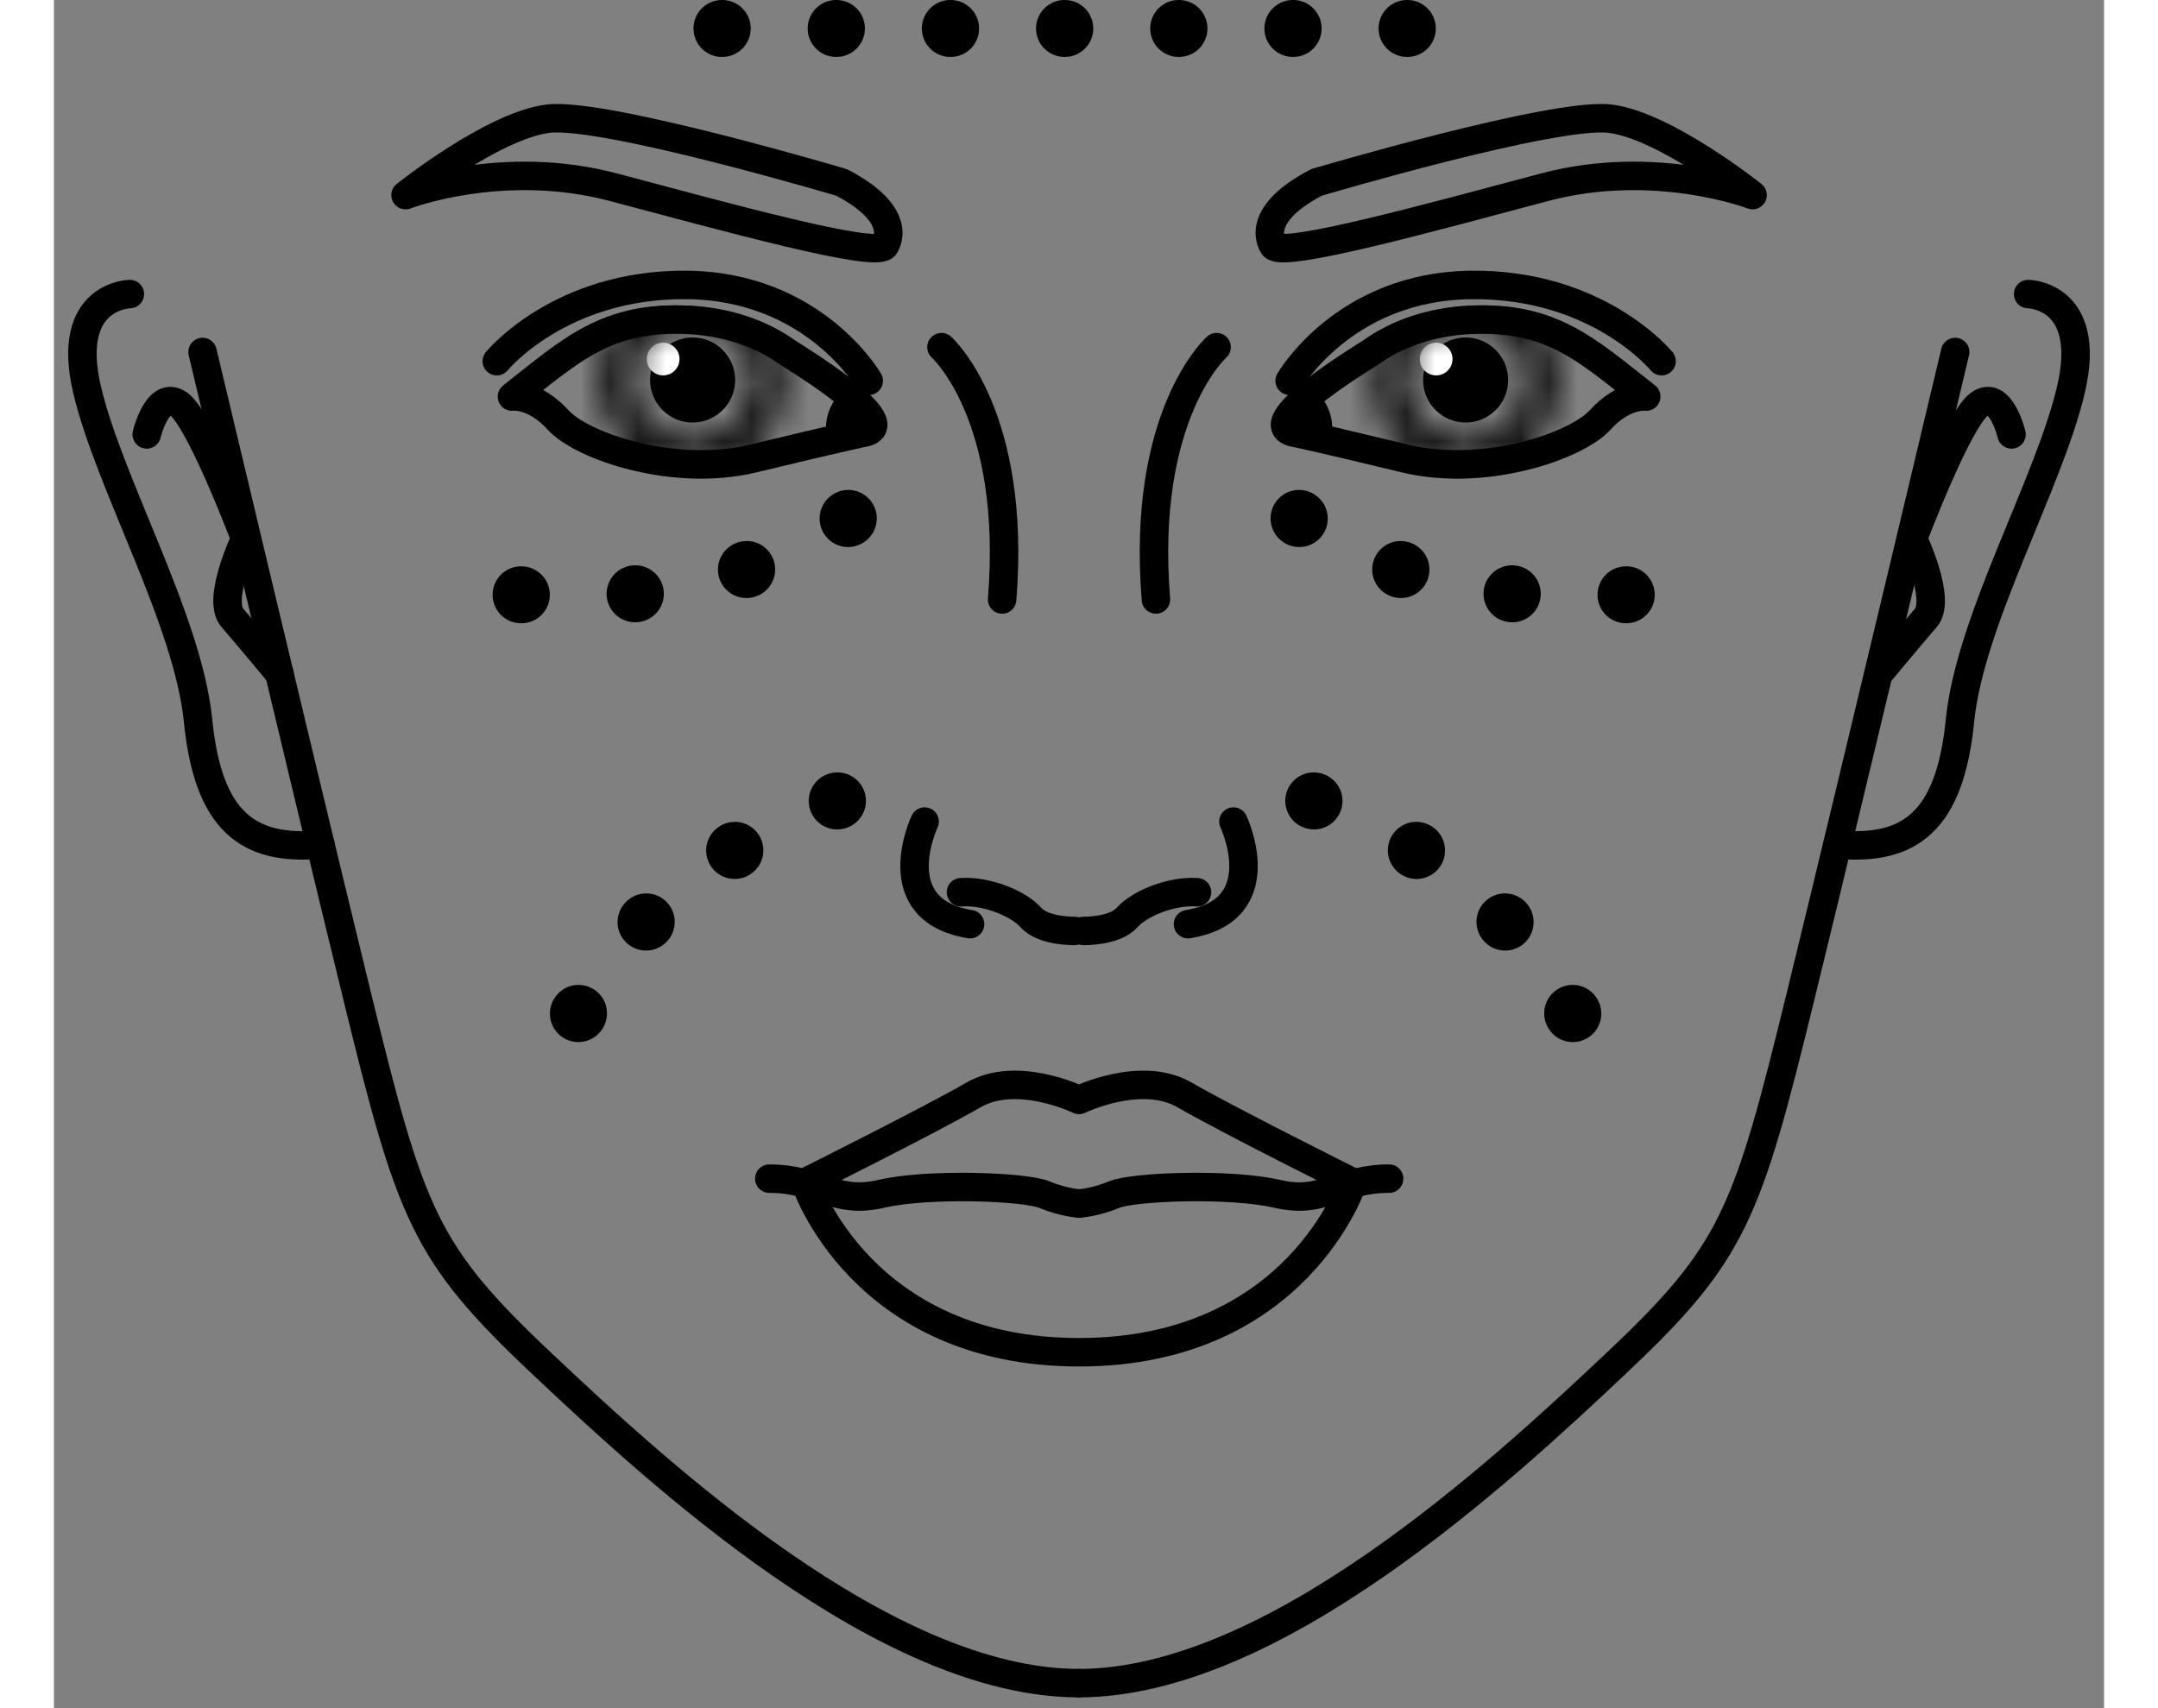<svg fill="none" viewBox="0 0 72 60" height="57" width="72" xmlns="http://www.w3.org/2000/svg">
  <rect x="0" y="0" width="72" height="60" fill="#808080" stroke="none"/>
  <path fill="black" d="M22.43 14.842C23.255 14.842 23.924 14.173 23.924 13.348C23.924 12.523 23.255 11.854 22.43 11.854C21.605 11.854 20.936 12.523 20.936 13.348C20.936 14.173 21.605 14.842 22.43 14.842Z"></path>
  <path fill="white" d="M21.395 13.186C21.712 13.186 21.97 12.929 21.97 12.611C21.97 12.294 21.712 12.037 21.395 12.037C21.078 12.037 20.82 12.294 20.82 12.611C20.82 12.929 21.078 13.186 21.395 13.186Z"></path>
  <path stroke-linejoin="round" stroke-linecap="round" stroke-miterlimit="2.613" stroke="black" d="M28.37 15.214C30.054 14.971 25.936 12.503 25.734 12.361C24.821 11.706 23.611 11.307 22.326 11.239C19.405 11.084 18.175 12.294 16.086 13.93C16.086 13.93 16.863 13.822 17.702 14.748C18.54 15.674 21.772 16.783 24.584 16.1C27.397 15.417 28.37 15.214 28.37 15.214Z" clip-rule="evenodd" fill-rule="evenodd"></path>
  <mask height="7" width="7" y="10" x="19" maskUnits="userSpaceOnUse" style="mask-type:alpha" id="mask0_11529_1463">
    <path stroke-linejoin="round" stroke-linecap="round" stroke-miterlimit="2.613" stroke="black" d="M22.429 16.053C23.922 16.053 25.133 14.842 25.133 13.348C25.133 11.855 23.922 10.644 22.429 10.644C20.935 10.644 19.725 11.855 19.725 13.348C19.725 14.842 20.935 16.053 22.429 16.053Z"></path>
  </mask>
  <g mask="url(#mask0_11529_1463)">
    <path stroke-linejoin="round" stroke-linecap="round" stroke-miterlimit="2.613" stroke="black" fill="black" d="M28.372 15.214C30.056 14.971 25.938 12.503 25.736 12.361C24.823 11.706 23.613 11.307 22.328 11.239C19.407 11.084 18.177 12.294 16.088 13.93C16.088 13.93 16.865 13.822 17.704 14.748C18.542 15.674 21.774 16.783 24.586 16.1C27.399 15.417 28.372 15.214 28.372 15.214Z" clip-rule="evenodd" fill-rule="evenodd"></path>
  </g>
  <path stroke-linejoin="round" stroke-linecap="round" stroke-miterlimit="2.613" stroke="black" d="M27.976 14.142C27.976 14.142 27.455 14.683 27.665 15.312"></path>
  <path stroke-linejoin="round" stroke-linecap="round" stroke-miterlimit="2.613" stroke="black" d="M28.615 13.376C28.615 13.376 26.708 10.057 22.239 10.009C17.77 9.962 15.553 12.687 15.553 12.687"></path>
  <path stroke-linejoin="round" stroke-linecap="round" stroke-miterlimit="2.613" stroke="black" d="M29.169 8.645C29.169 8.645 29.966 7.61 27.661 6.407C27.661 6.407 19.298 3.926 17.351 4.169C15.404 4.413 12.348 6.853 12.348 6.853C12.348 6.853 15.755 5.542 19.649 6.576C23.544 7.61 28.77 9.057 29.169 8.645V8.645Z" clip-rule="evenodd" fill-rule="evenodd"></path>
  <path stroke-linejoin="round" stroke-linecap="round" stroke-miterlimit="2.613" stroke="black" d="M35.842 32.699C35.842 32.699 34.747 32.725 34.308 32.225C33.861 31.725 32.739 31.279 31.854 31.34"></path>
  <path stroke-linejoin="round" stroke-linecap="round" stroke-miterlimit="2.613" stroke="black" d="M30.578 28.858C30.578 28.858 29.105 31.962 32.174 32.462"></path>
  <path stroke-linejoin="round" stroke-linecap="round" stroke-miterlimit="2.613" stroke="black" d="M31.17 12.194C31.17 12.194 33.827 14.56 33.3 21.057"></path>
  <path stroke-linejoin="round" stroke-linecap="round" stroke-miterlimit="2.613" stroke="black" d="M36.001 38.636C36.001 38.636 33.83 37.575 32.296 38.46C30.761 39.346 26.387 41.53 26.387 41.53C26.387 41.53 28.334 47.499 36.001 47.499C43.667 47.499 45.615 41.53 45.615 41.53C45.615 41.53 41.24 39.346 39.706 38.46C38.171 37.575 36.001 38.636 36.001 38.636Z" clip-rule="evenodd" fill-rule="evenodd"></path>
  <path stroke-linejoin="round" stroke-linecap="round" stroke-miterlimit="2.613" stroke="black" d="M36.008 42.273C36.008 42.273 35.46 42.246 34.784 41.962C34.108 41.679 30.707 41.55 29.051 41.935C27.395 42.321 26.894 41.401 25.123 41.401"></path>
  <path stroke-linejoin="round" stroke-linecap="round" stroke-miterlimit="2.613" stroke="black" d="M5.219 12.364C5.219 12.364 8.748 27.217 10.641 34.959C12.534 42.7 13.001 43.998 17.138 47.899C21.276 51.8 29.206 59.122 36.001 59.122"></path>
  <path stroke-linejoin="round" stroke-linecap="round" stroke-miterlimit="2.613" stroke="black" d="M2.667 10.329C2.667 10.329 0.388 10.356 1.159 13.669C1.93 16.975 4.702 21.762 5.06 25.304C5.412 28.847 6.811 29.895 9.36 29.665"></path>
  <path stroke-linejoin="round" stroke-linecap="round" stroke-miterlimit="2.613" stroke="black" d="M3.258 15.259C3.258 15.259 3.636 13.663 4.387 14.197C5.137 14.731 6.719 18.923 6.719 18.923C6.719 18.923 5.705 21.053 6.266 21.702C6.828 22.351 7.923 23.669 7.923 23.669"></path>
  <path fill="black" d="M49.578 14.842C50.403 14.842 51.072 14.173 51.072 13.348C51.072 12.523 50.403 11.854 49.578 11.854C48.753 11.854 48.084 12.523 48.084 13.348C48.084 14.173 48.753 14.842 49.578 14.842Z"></path>
  <path fill="white" d="M48.543 13.186C48.861 13.186 49.118 12.929 49.118 12.611C49.118 12.294 48.861 12.037 48.543 12.037C48.226 12.037 47.969 12.294 47.969 12.611C47.969 12.929 48.226 13.186 48.543 13.186Z"></path>
  <path stroke-linejoin="round" stroke-linecap="round" stroke-miterlimit="2.613" stroke="black" d="M43.638 15.214C41.954 14.971 46.072 12.503 46.275 12.361C47.187 11.706 48.397 11.307 49.682 11.239C52.603 11.084 53.833 12.294 55.922 13.93C55.922 13.93 55.145 13.822 54.306 14.748C53.468 15.674 50.236 16.783 47.424 16.1C44.611 15.417 43.638 15.214 43.638 15.214V15.214Z" clip-rule="evenodd" fill-rule="evenodd"></path>
  <mask height="7" width="7" y="10" x="46" maskUnits="userSpaceOnUse" style="mask-type:alpha" id="mask1_11529_1463">
    <path stroke-linejoin="round" stroke-linecap="round" stroke-miterlimit="2.613" stroke="black" d="M49.577 16.053C51.071 16.053 52.282 14.842 52.282 13.348C52.282 11.855 51.071 10.644 49.577 10.644C48.084 10.644 46.873 11.855 46.873 13.348C46.873 14.842 48.084 16.053 49.577 16.053Z"></path>
  </mask>
  <g mask="url(#mask1_11529_1463)">
    <path stroke-linejoin="round" stroke-linecap="round" stroke-miterlimit="2.613" stroke="black" fill="black" d="M43.638 15.214C41.954 14.971 46.072 12.503 46.275 12.361C47.187 11.706 48.397 11.307 49.682 11.239C52.603 11.084 53.833 12.294 55.922 13.93C55.922 13.93 55.145 13.822 54.306 14.748C53.468 15.674 50.236 16.783 47.424 16.1C44.611 15.417 43.638 15.214 43.638 15.214Z" clip-rule="evenodd" fill-rule="evenodd"></path>
  </g>
  <path stroke-linejoin="round" stroke-linecap="round" stroke-miterlimit="2.613" stroke="black" d="M44.031 14.142C44.031 14.142 44.552 14.683 44.342 15.312"></path>
  <path stroke-linejoin="round" stroke-linecap="round" stroke-miterlimit="2.613" stroke="black" d="M43.398 13.376C43.398 13.376 45.305 10.057 49.774 10.009C54.243 9.962 56.46 12.687 56.46 12.687"></path>
  <path stroke-linejoin="round" stroke-linecap="round" stroke-miterlimit="2.613" stroke="black" d="M42.835 8.645C42.835 8.645 42.037 7.61 44.342 6.407C44.342 6.407 52.706 3.926 54.653 4.169C56.6 4.413 59.656 6.853 59.656 6.853C59.656 6.853 56.248 5.542 52.354 6.576C48.46 7.61 43.233 9.057 42.835 8.645V8.645Z" clip-rule="evenodd" fill-rule="evenodd"></path>
  <path stroke-linejoin="round" stroke-linecap="round" stroke-miterlimit="2.613" stroke="black" d="M36.156 32.699C36.156 32.699 37.252 32.725 37.691 32.225C38.137 31.725 39.26 31.279 40.145 31.34"></path>
  <path stroke-linejoin="round" stroke-linecap="round" stroke-miterlimit="2.613" stroke="black" d="M41.424 28.858C41.424 28.858 42.898 31.962 39.828 32.462"></path>
  <path stroke-linejoin="round" stroke-linecap="round" stroke-miterlimit="2.613" stroke="black" d="M40.832 12.194C40.832 12.194 38.175 14.56 38.702 21.057"></path>
  <path stroke-linejoin="round" stroke-linecap="round" stroke-miterlimit="2.613" stroke="black" d="M36.006 42.273C36.006 42.273 36.553 42.246 37.23 41.962C37.906 41.679 41.306 41.55 42.963 41.935C44.619 42.321 45.12 41.401 46.891 41.401"></path>
  <path stroke-linejoin="round" stroke-linecap="round" stroke-miterlimit="2.613" stroke="black" d="M66.772 12.364C66.772 12.364 63.243 27.217 61.35 34.959C59.457 42.7 58.991 43.998 54.853 47.899C50.715 51.8 42.785 59.122 35.99 59.122"></path>
  <path stroke-linejoin="round" stroke-linecap="round" stroke-miterlimit="2.613" stroke="black" d="M69.334 10.329C69.334 10.329 71.612 10.356 70.841 13.669C70.071 16.975 67.299 21.762 66.941 25.304C66.589 28.847 65.189 29.895 62.641 29.665"></path>
  <path stroke-linejoin="round" stroke-linecap="round" stroke-miterlimit="2.613" stroke="black" d="M68.751 15.259C68.751 15.259 68.372 13.663 67.622 14.197C66.871 14.731 65.289 18.923 65.289 18.923C65.289 18.923 66.303 21.053 65.742 21.702C65.181 22.351 64.086 23.669 64.086 23.669"></path>
  <path stroke-dasharray="0.01 4" stroke-linejoin="round" stroke-linecap="round" stroke-miterlimit="2.613" stroke-width="2" stroke="black" d="M23.461 1H48.158"></path>
  <path stroke-dasharray="0.01 4" stroke-linejoin="round" stroke-linecap="round" stroke-miterlimit="2.613" stroke-width="2" stroke="black" d="M44.244 28.131C44.244 28.131 52.29 30.511 54.581 38.645"></path>
  <path stroke-dasharray="0.01 4" stroke-linejoin="round" stroke-linecap="round" stroke-miterlimit="2.613" stroke-width="2" stroke="black" d="M27.517 28.131C27.517 28.131 19.472 30.511 17.18 38.645"></path>
  <path stroke-dasharray="0.01 4" stroke-linejoin="round" stroke-linecap="round" stroke-miterlimit="2.613" stroke-width="2" stroke="black" d="M43.728 18.209C43.728 18.209 48.691 22.224 57.554 20.575"></path>
  <path stroke-dasharray="0.01 4" stroke-linejoin="round" stroke-linecap="round" stroke-miterlimit="2.613" stroke-width="2" stroke="black" d="M27.898 18.209C27.898 18.209 22.936 22.224 14.072 20.575"></path>
</svg>